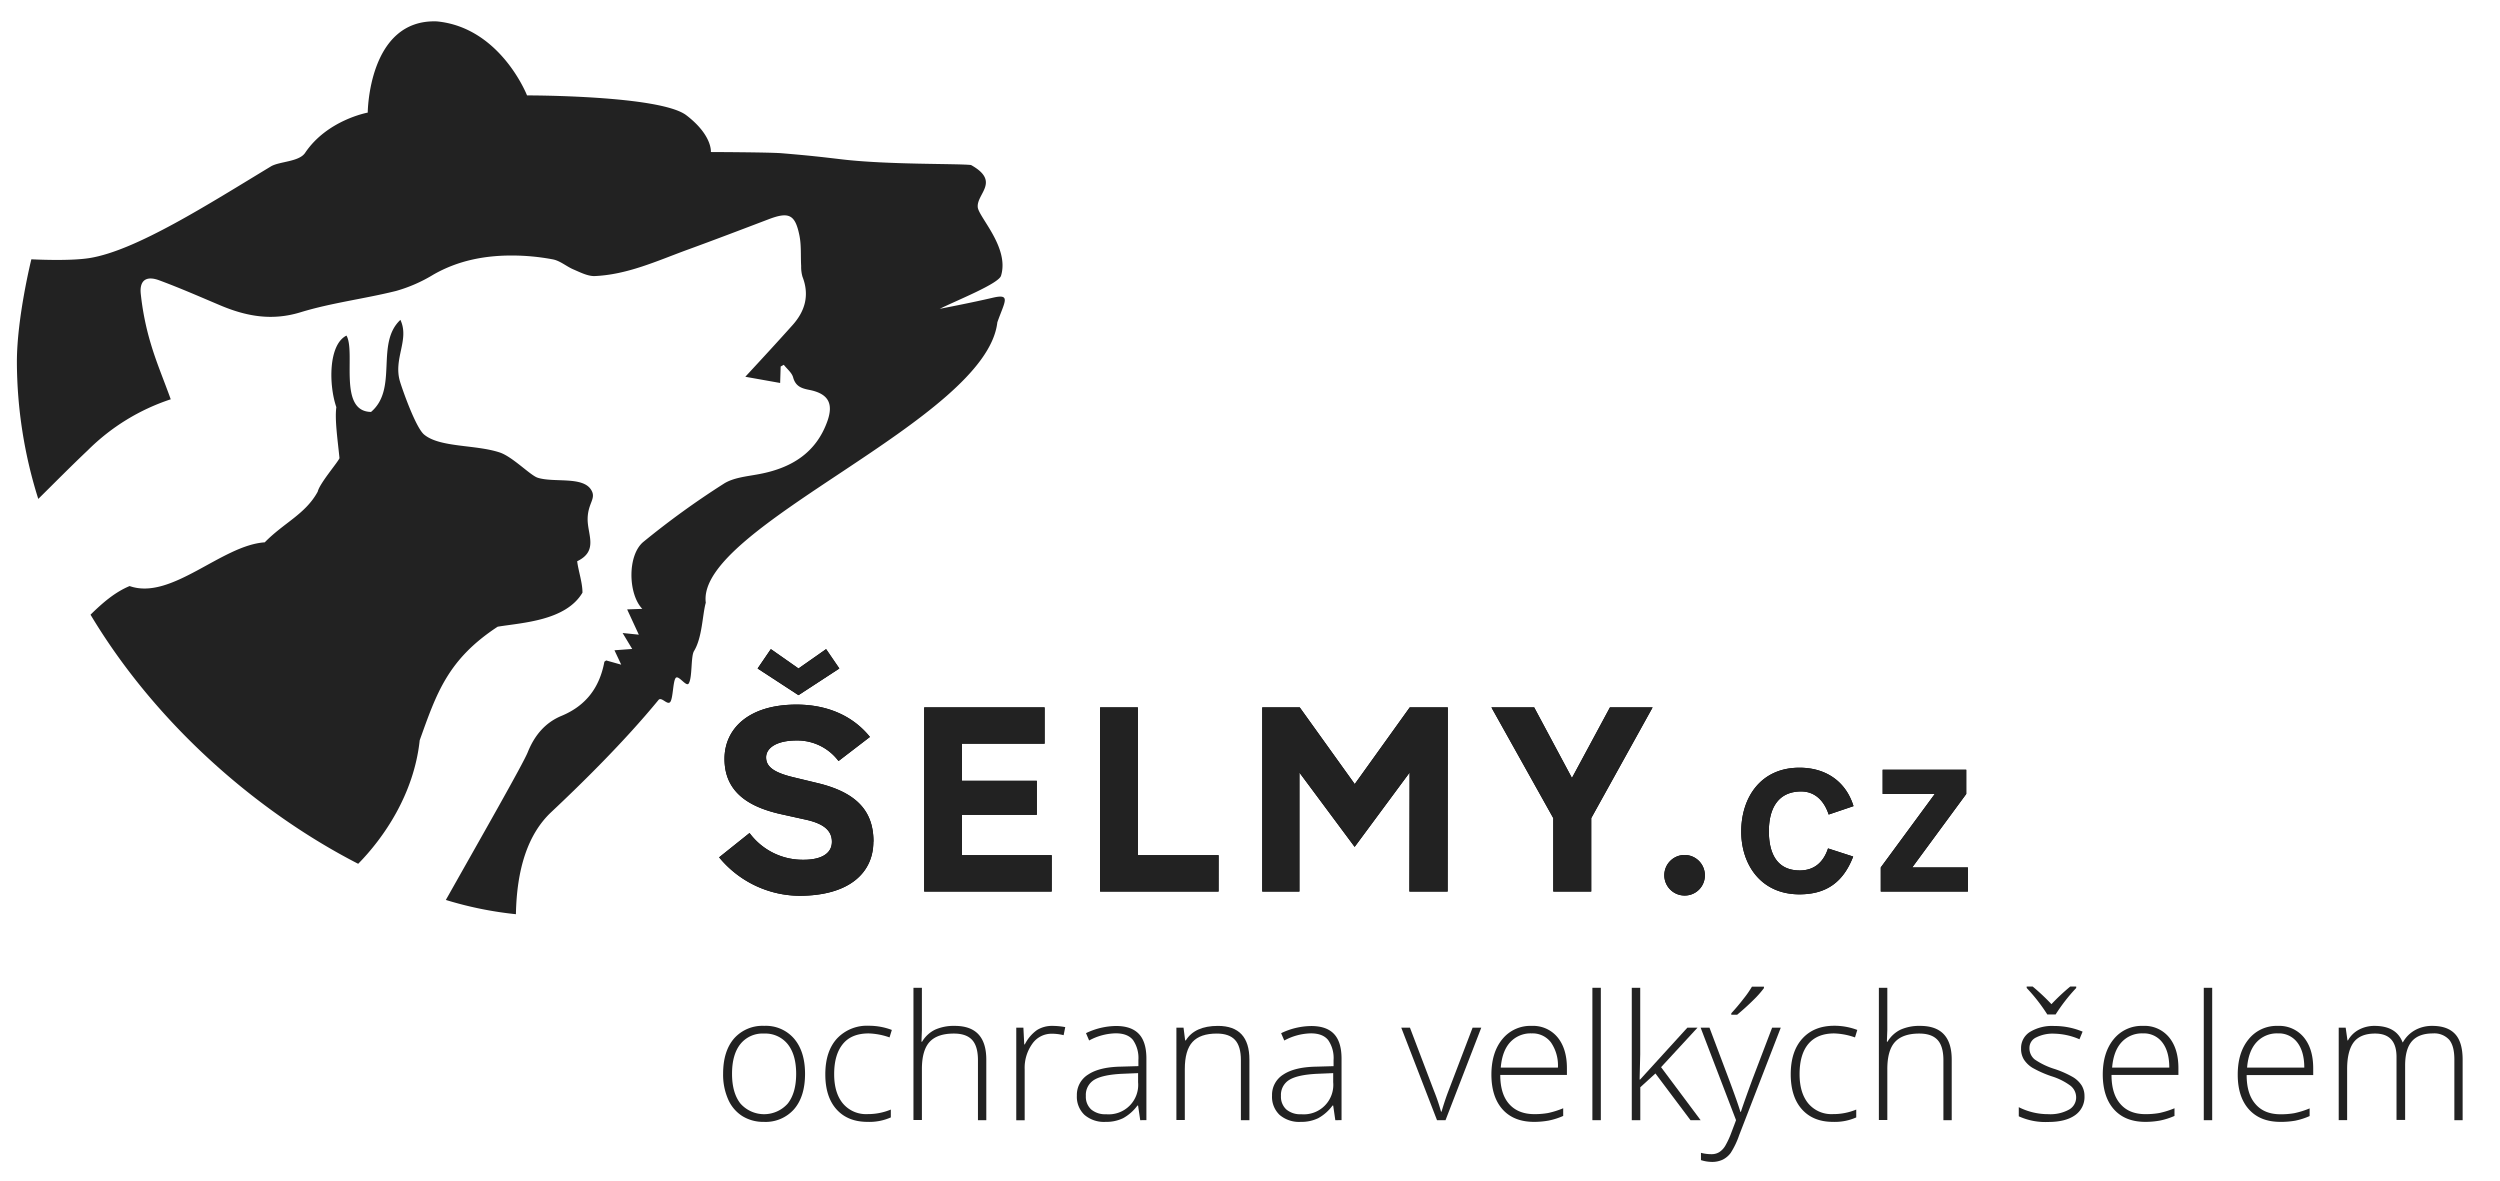 <svg id="Vrstva_1" data-name="Vrstva 1" xmlns="http://www.w3.org/2000/svg" viewBox="0 0 739.99 349.58"><defs><style>.cls-1{fill:#222;}.cls-2{fill:none;}</style></defs><path class="cls-1" d="M26.79,181.94c19.45,32.48,49.39,58.42,79.23,73.74,7.46-7.58,16.51-20.53,18.21-36.56,5-13.94,8.29-23.91,23.08-33.62,7.28-1.2,20.16-1.74,25.1-10.08,0-3-1.17-6.23-1.57-9.29,6.38-3.08,3-7.93,3.1-12.64s2.69-5.93,1-8.56c-2.56-4-11-2-15.77-3.52-2.18-.68-7.43-6.21-11.25-7.48-7.16-2.38-17.71-1.41-22.38-5.3-2.43-2-6.29-12.9-7.13-15.66-2.07-6.8,2.88-12.39.11-18.29-7.48,7-.59,20.37-8.69,27.25-9.86-.15-4.46-17.72-7.27-22.6-5.43,2.71-5.23,14.79-3,21.19-.51,3.67.41,9.81.93,15.08-.37,1.11-5.89,7.48-6.44,9.93-3.65,6.68-10,9.18-15.68,15-12.77.84-27.66,17.29-40,12.94-4.43,1.84-8.11,5.08-11.57,8.47M9.28,76.75S5,94,5,107.14a135.9,135.9,0,0,0,6.33,40.54C16.2,142.87,21,138,26,133.27a62.46,62.46,0,0,1,24.54-15.08c-2-5.58-4.31-11-5.94-16.57a80.53,80.53,0,0,1-2.94-14.71c-.38-3.91,1.61-5.31,5.3-4C53,85.13,59,87.76,65,90.3c7.74,3.29,15.34,4.76,23.9,2.15,9.23-2.83,19-4,28.37-6.34a44.4,44.4,0,0,0,11-4.82c7.28-4.17,15.15-5.68,23.34-5.66a65.87,65.87,0,0,1,12.06,1.15c2.12.41,4,2.08,6,2.94s4.19,2,6.25,2c9.75-.4,18.54-4.49,27.52-7.78,8.07-2.94,16.08-6,24.12-9.06,5.94-2.25,7.8-1.41,9.06,4.78.6,2.94.35,6,.52,9.08a10.54,10.54,0,0,0,.39,3.16c2.12,5.44.8,10.14-2.92,14.31-4.47,5-9,9.91-14,15.31l10.31,1.84c.06-1.87.11-3.37.15-4.87l.93-.51c.95,1.23,2.38,2.33,2.76,3.72.72,2.63,2.43,3.25,4.75,3.7,5.56,1.09,7.29,3.91,5.39,9.27-3.35,9.43-10.72,13.88-20.16,15.66-3.59.69-7.63,1-10.55,2.88a246.08,246.08,0,0,0-23.76,17.19c-4.76,3.95-4.53,15.44-.31,19.82l-4.49.16,3.46,7.48-4.8-.49,2.84,4.72-5.25.39,2,4.26-4.45-1.25c-.2.17-.52.29-.55.47-1.42,7.53-5.4,12.91-12.66,15.93-4.84,2-8,5.78-10,10.75-1.26,3.24-14.25,26-24.25,43.74a107.92,107.92,0,0,0,20.74,4.22c.25-13.27,3.47-23.65,10.46-30.22,8.87-8.34,21.57-20.79,31.74-33.19.88-1.08,2.64,1.66,3.48.59s.79-6,1.59-7.08,3.12,2.68,3.85,1.64c1.14-1.65.61-8,1.59-9.62,2.48-4.06,2.49-10.85,3.49-14.32-2.91-22.48,83-54,86.3-83,2.17-6.16,4.18-8.58-1.45-7.25-6.17,1.45-15.6,3.26-15.6,3.26,4.95-2.47,17.41-7.41,18.14-9.79,2.54-8.34-6.63-17.36-6.89-20.3-.37-4,6.81-7.56-2-12.48-4.4-.46-24.59-.06-38.22-1.67-6.17-.72-9.07-1.08-17.77-1.81-3.63-.3-21-.36-21-.36s.5-4.94-7.26-10.88S156,28.24,156,28.24,148.16,8.14,129.3,6.33c-20.3-.73-20.45,27-20.45,27s-12,2.17-18.54,11.92c-1.8,2.68-7.57,2.5-10.11,4C61.62,60.48,40.33,74.12,26.59,76.37c-6.07,1-17.31.38-17.31.38"/><path d="M566,256.77l16-21.76v-7.17H557.26V235H572.7l-16,21.76v7.12h25.79l0-7.12Zm-17.37-18.16c-2.27-7.35-8.23-11.37-16-11.37-11.5,0-17.23,8.88-17.23,18.9,0,9.71,5.77,18.58,17.23,18.58,8,0,13-3.65,15.9-11.18l-7.44-2.41c-1.48,4.44-4.39,6.52-8.36,6.52-6.84,0-9.15-5.17-9.15-11.6,0-6.61,2.63-11.78,9.56-11.78,4.11,0,6.84,2.82,8.14,6.83Zm-44,20.46a6,6,0,1,0-5.94,6,5.93,5.93,0,0,0,5.94-6m-28.09-49.68-11.25,20.89-11.18-20.89H441.46l18.31,32.77v21.73H471V242.16l18.16-32.77Zm-48,0H417.28L401,232.09l-16.28-22.7H373.62v54.5h11V228.67l16.35,22,16.27-22-.06,35.22h11.31Zm-67.84,43.74h-23.9V209.39H325.62v54.5h35.07Zm-49.4,0H284.74V241.18h22.15V231.12H284.74v-11H309.2V209.39H273.56v54.5h37.73Zm-52.75-4c0-8.74-4.61-14.47-16.56-17.34l-6.92-1.67c-5.94-1.4-8.31-3.14-8.31-5.94s3.14-5,9-5a15.25,15.25,0,0,1,12.44,6.08l9.29-7.13c-4.89-6.08-12.37-9.57-21.73-9.57-14.32,0-21.31,7.27-21.31,16.07,0,10.69,8.59,14.47,16.35,16.28l7.9,1.75c4.33,1,7.54,2.72,7.54,6.5,0,3.42-3.07,5.58-9.5,5.31a19.54,19.54,0,0,1-14.88-7.9l-9,7.2a31.1,31.1,0,0,0,23.76,11.38c15,0,21.87-7,21.87-16m-14-57-8.17,5.73-8.18-5.73-3.91,5.73,12.09,7.89,12.09-7.89Z"/><path class="cls-1" d="M566,256.77l16-21.76v-7.17H557.26V235H572.7l-16,21.76v7.12h25.79l0-7.12Zm-17.37-18.16c-2.27-7.35-8.23-11.37-16-11.37-11.5,0-17.23,8.88-17.23,18.9,0,9.71,5.77,18.58,17.23,18.58,8,0,13-3.65,15.9-11.18l-7.44-2.41c-1.48,4.44-4.39,6.52-8.36,6.52-6.84,0-9.15-5.17-9.15-11.6,0-6.61,2.63-11.78,9.56-11.78,4.11,0,6.84,2.82,8.14,6.83Zm-44,20.46a6,6,0,1,0-5.94,6A5.93,5.93,0,0,0,504.63,259.07Zm-28.09-49.68-11.25,20.89-11.18-20.89H441.46l18.31,32.77v21.73H471V242.16l18.16-32.77Zm-48,0H417.28L401,232.09l-16.28-22.7H373.62v54.5h11V228.67l16.35,22,16.27-22-.06,35.22h11.31Zm-67.84,43.74h-23.9V209.39H325.62v54.5h35.07Zm-49.4,0H284.74V241.18h22.15V231.12H284.74v-11H309.2V209.39H273.56v54.5h37.73Zm-52.75-4c0-8.74-4.61-14.47-16.56-17.34l-6.92-1.67c-5.94-1.4-8.31-3.14-8.31-5.94s3.14-5,9-5a15.25,15.25,0,0,1,12.44,6.08l9.29-7.13c-4.89-6.08-12.37-9.57-21.73-9.57-14.32,0-21.31,7.27-21.31,16.07,0,10.69,8.59,14.47,16.35,16.28l7.9,1.75c4.33,1,7.54,2.72,7.54,6.5,0,3.42-3.07,5.58-9.5,5.31a19.54,19.54,0,0,1-14.88-7.9l-9,7.2a31.1,31.1,0,0,0,23.76,11.38C251.69,265.07,258.54,258.09,258.54,249.08Zm-14-57-8.17,5.73-8.18-5.73-3.91,5.73,12.09,7.89,12.09-7.89Z"/><rect class="cls-2" x="5.01" y="6.31" width="578.15" height="264.25"/><path class="cls-1" d="M238.29,317.84q0,6.71-3.24,10.47a11.23,11.23,0,0,1-9,3.76,11.69,11.69,0,0,1-6.35-1.73,11.08,11.08,0,0,1-4.2-5,18.07,18.07,0,0,1-1.46-7.51q0-6.69,3.24-10.44a11.22,11.22,0,0,1,8.92-3.74,11,11,0,0,1,8.85,3.79Q238.29,311.25,238.29,317.84Zm-21.61,0q0,5.64,2.49,8.81a9.36,9.36,0,0,0,14,0q2.49-3.16,2.49-8.81t-2.51-8.79a8.52,8.52,0,0,0-7-3.12,8.4,8.4,0,0,0-7,3.11C217.5,311.11,216.68,314.05,216.68,317.84Z"/><path class="cls-1" d="M256.81,332.07q-5.88,0-9.2-3.7T244.29,318q0-6.8,3.45-10.59a12.15,12.15,0,0,1,9.44-3.79,19,19,0,0,1,6.8,1.24l-.68,2.21a20.15,20.15,0,0,0-6.17-1.18c-3.35,0-5.9,1-7.63,3.11s-2.59,5.06-2.59,8.95q0,5.55,2.59,8.68a8.91,8.91,0,0,0,7.26,3.14,17.78,17.78,0,0,0,6.92-1.34v2.32A15.63,15.63,0,0,1,256.81,332.07Z"/><path class="cls-1" d="M289.47,331.57V313.81q0-4.12-1.73-6t-5.39-1.88q-4.92,0-7.2,2.48c-1.51,1.65-2.27,4.34-2.27,8v15.11h-2.5V292.38h2.5v12.47l-.13,3.5h.18a9.14,9.14,0,0,1,3.87-3.58,13.58,13.58,0,0,1,5.82-1.11q9.33,0,9.32,10v17.91Z"/><path class="cls-1" d="M311.59,303.66a20.94,20.94,0,0,1,3.72.36l-.48,2.39a14.32,14.32,0,0,0-3.55-.43,6.91,6.91,0,0,0-5.74,3,12.16,12.16,0,0,0-2.24,7.51v15.11h-2.49V304.19h2.11l.25,4.94h.18a11.52,11.52,0,0,1,3.6-4.24A8.41,8.41,0,0,1,311.59,303.66Z"/><path class="cls-1" d="M337.5,331.57l-.63-4.33h-.2a13.08,13.08,0,0,1-4.24,3.74,11.36,11.36,0,0,1-5.15,1.09A8.88,8.88,0,0,1,321,330a7.38,7.38,0,0,1-2.25-5.72,7.07,7.07,0,0,1,3.34-6.22q3.34-2.22,9.66-2.34l5.21-.15v-1.82a9.36,9.36,0,0,0-1.58-5.89c-1.06-1.33-2.76-2-5.12-2a17.12,17.12,0,0,0-7.88,2.12l-.93-2.17a20.86,20.86,0,0,1,8.91-2.12q4.51,0,6.74,2.35t2.23,7.3v18.21Zm-10.07-1.76a8.72,8.72,0,0,0,9.44-9.47v-2.7l-4.78.2q-5.77.29-8.23,1.8a5.2,5.2,0,0,0-2.45,4.75,5.09,5.09,0,0,0,1.57,4A6.4,6.4,0,0,0,327.43,329.81Z"/><path class="cls-1" d="M367.3,331.57V313.81q0-4.12-1.74-6t-5.39-1.88q-4.91,0-7.19,2.48c-1.52,1.65-2.28,4.34-2.28,8v15.11h-2.49V304.19h2.11l.48,3.76H351q2.67-4.29,9.5-4.29,9.32,0,9.32,10v17.91Z"/><path class="cls-1" d="M395.25,331.57l-.63-4.33h-.2a13,13,0,0,1-4.24,3.74,11.34,11.34,0,0,1-5.15,1.09,8.88,8.88,0,0,1-6.27-2.06,7.37,7.37,0,0,1-2.24-5.72,7.06,7.06,0,0,1,3.33-6.22q3.34-2.22,9.66-2.34l5.22-.15v-1.82a9.3,9.3,0,0,0-1.59-5.89q-1.59-2-5.11-2a17.13,17.13,0,0,0-7.89,2.12l-.93-2.17a20.9,20.9,0,0,1,8.92-2.12c3,0,5.25.78,6.73,2.35s2.23,4,2.23,7.3v18.21Zm-10.07-1.76a8.72,8.72,0,0,0,9.44-9.47v-2.7l-4.78.2q-5.77.29-8.22,1.8a5.19,5.19,0,0,0-2.46,4.75,5.09,5.09,0,0,0,1.58,4A6.37,6.37,0,0,0,385.18,329.81Z"/><path class="cls-1" d="M425.35,331.57l-10.58-27.38h2.57l7.08,18.62a57.11,57.11,0,0,1,2.12,6.24h.15q1-3.42,2.11-6.3l7.08-18.56h2.57l-10.58,27.38Z"/><path class="cls-1" d="M454.09,332.07q-6,0-9.31-3.67t-3.33-10.3q0-6.56,3.22-10.49a10.65,10.65,0,0,1,8.69-3.95A9.38,9.38,0,0,1,461,307c1.86,2.25,2.8,5.3,2.8,9.17v2H444.07q0,5.64,2.63,8.61t7.39,3a22.84,22.84,0,0,0,4.12-.33,25.3,25.3,0,0,0,4.49-1.41v2.27a20.4,20.4,0,0,1-4.28,1.37A24.06,24.06,0,0,1,454.09,332.07Zm-.73-26.19a8.21,8.21,0,0,0-6.35,2.61c-1.59,1.73-2.52,4.24-2.79,7.51h16.92a12,12,0,0,0-2.06-7.44A6.82,6.82,0,0,0,453.36,305.88Z"/><path class="cls-1" d="M473.84,331.57h-2.5V292.38h2.5Z"/><path class="cls-1" d="M485.45,319.56l14-15.37h3l-10.78,11.69,11.71,15.69h-3L490,317.74l-4.48,4.08v9.75H483V292.38h2.5V312l-.18,7.53Z"/><path class="cls-1" d="M503.38,304.19H506l5.79,15.37c1.76,4.71,2.88,7.9,3.35,9.54h.15q1.07-3.24,3.45-9.7l5.8-15.21h2.56L514.79,336a24.27,24.27,0,0,1-2.5,5.24,6.57,6.57,0,0,1-2.35,2,7.23,7.23,0,0,1-3.26.68,11,11,0,0,1-3.2-.53v-2.16a11.71,11.71,0,0,0,3.15.4,4.22,4.22,0,0,0,2.27-.61,5.62,5.62,0,0,0,1.77-1.87,24.86,24.86,0,0,0,1.84-4c.7-1.84,1.14-3,1.35-3.59Zm9.09-4.28c1.23-1.33,2.44-2.76,3.64-4.32a29.73,29.73,0,0,0,2.46-3.54h3.55v.43A29,29,0,0,1,519,296q-2.17,2.16-4.8,4.35h-1.76Z"/><path class="cls-1" d="M542.57,332.07q-5.87,0-9.19-3.7T530.05,318q0-6.8,3.45-10.59t9.45-3.79a19.1,19.1,0,0,1,6.8,1.24l-.68,2.21a20.26,20.26,0,0,0-6.17-1.18q-5,0-7.64,3.11c-1.73,2.07-2.59,5.06-2.59,8.95q0,5.55,2.59,8.68a8.91,8.91,0,0,0,7.26,3.14,17.78,17.78,0,0,0,6.92-1.34v2.32A15.6,15.6,0,0,1,542.57,332.07Z"/><path class="cls-1" d="M575.24,331.57V313.81q0-4.12-1.74-6t-5.39-1.88c-3.28,0-5.67.83-7.19,2.48s-2.28,4.34-2.28,8v15.11h-2.5V292.38h2.5v12.47l-.13,3.5h.18a9.16,9.16,0,0,1,3.88-3.58,13.53,13.53,0,0,1,5.81-1.11q9.33,0,9.32,10v17.91Z"/><path class="cls-1" d="M617,324.44a6.53,6.53,0,0,1-2.8,5.66c-1.86,1.32-4.51,2-7.93,2a19,19,0,0,1-8.72-1.68v-2.7a19.23,19.23,0,0,0,8.72,2.07,11.45,11.45,0,0,0,6.15-1.35,4.1,4.1,0,0,0,2.11-3.59,4.39,4.39,0,0,0-1.68-3.48,18.42,18.42,0,0,0-5.5-2.77,31.82,31.82,0,0,1-5.77-2.55,8,8,0,0,1-2.5-2.42,6,6,0,0,1-.85-3.29,5.61,5.61,0,0,1,2.58-4.86,12.57,12.57,0,0,1,7.22-1.79,21.58,21.58,0,0,1,8.41,1.67l-.93,2.26a19.7,19.7,0,0,0-7.48-1.66,10.82,10.82,0,0,0-5.32,1.11,3.39,3.39,0,0,0-2,3.07,4.28,4.28,0,0,0,1.52,3.43,21.67,21.67,0,0,0,6,2.87,29.73,29.73,0,0,1,5.39,2.4,7.89,7.89,0,0,1,2.53,2.43A6,6,0,0,1,617,324.44Zm-2.45-32a52,52,0,0,0-6.09,7.83h-2.47a51.78,51.78,0,0,0-6.1-7.83v-.43h1.77a61.51,61.51,0,0,1,5.56,5.22,61.24,61.24,0,0,1,5.57-5.22h1.76Z"/><path class="cls-1" d="M635.05,332.07q-6,0-9.3-3.67t-3.34-10.3q0-6.56,3.22-10.49a10.65,10.65,0,0,1,8.69-3.95A9.37,9.37,0,0,1,642,307c1.87,2.25,2.8,5.3,2.8,9.17v2H625q0,5.64,2.63,8.61c1.72,2,4.19,3,7.39,3a22.76,22.76,0,0,0,4.12-.33,25.36,25.36,0,0,0,4.5-1.41v2.27a20.66,20.66,0,0,1-4.29,1.37A24,24,0,0,1,635.05,332.07Zm-.73-26.19a8.18,8.18,0,0,0-6.34,2.61c-1.6,1.73-2.53,4.24-2.8,7.51H642.1c0-3.17-.68-5.65-2.06-7.44A6.81,6.81,0,0,0,634.32,305.88Z"/><path class="cls-1" d="M654.8,331.57h-2.49V292.38h2.49Z"/><path class="cls-1" d="M675,332.07c-4,0-7.08-1.22-9.3-3.67s-3.34-5.89-3.34-10.3,1.08-7.87,3.23-10.49a10.62,10.62,0,0,1,8.68-3.95,9.4,9.4,0,0,1,7.64,3.38c1.86,2.25,2.79,5.3,2.79,9.17v2H665q0,5.64,2.63,8.61c1.72,2,4.19,3,7.39,3a22.68,22.68,0,0,0,4.12-.33,25.36,25.36,0,0,0,4.5-1.41v2.27a20.59,20.59,0,0,1-4.28,1.37A24.18,24.18,0,0,1,675,332.07Zm-.73-26.19a8.18,8.18,0,0,0-6.34,2.61c-1.6,1.73-2.53,4.24-2.8,7.51h16.93q0-4.75-2.07-7.44A6.81,6.81,0,0,0,674.29,305.88Z"/><path class="cls-1" d="M726.48,331.57v-18c0-2.67-.52-4.61-1.56-5.84a5.93,5.93,0,0,0-4.79-1.84q-4.2,0-6.22,2.32t-2,7.28v16h-2.55V312.86q0-6.93-6.34-6.93-4.32,0-6.28,2.51c-1.3,1.67-2,4.34-2,8v15.11h-2.49V304.19h2.06l.53,3.76H695a7.89,7.89,0,0,1,3.23-3.17,9.67,9.67,0,0,1,4.61-1.12q6.46,0,8.31,4.86h.1a9.27,9.27,0,0,1,3.59-3.6,10.31,10.31,0,0,1,5.12-1.26q4.49,0,6.73,2.4c1.49,1.59,2.24,4.13,2.24,7.6v17.91Z"/></svg>